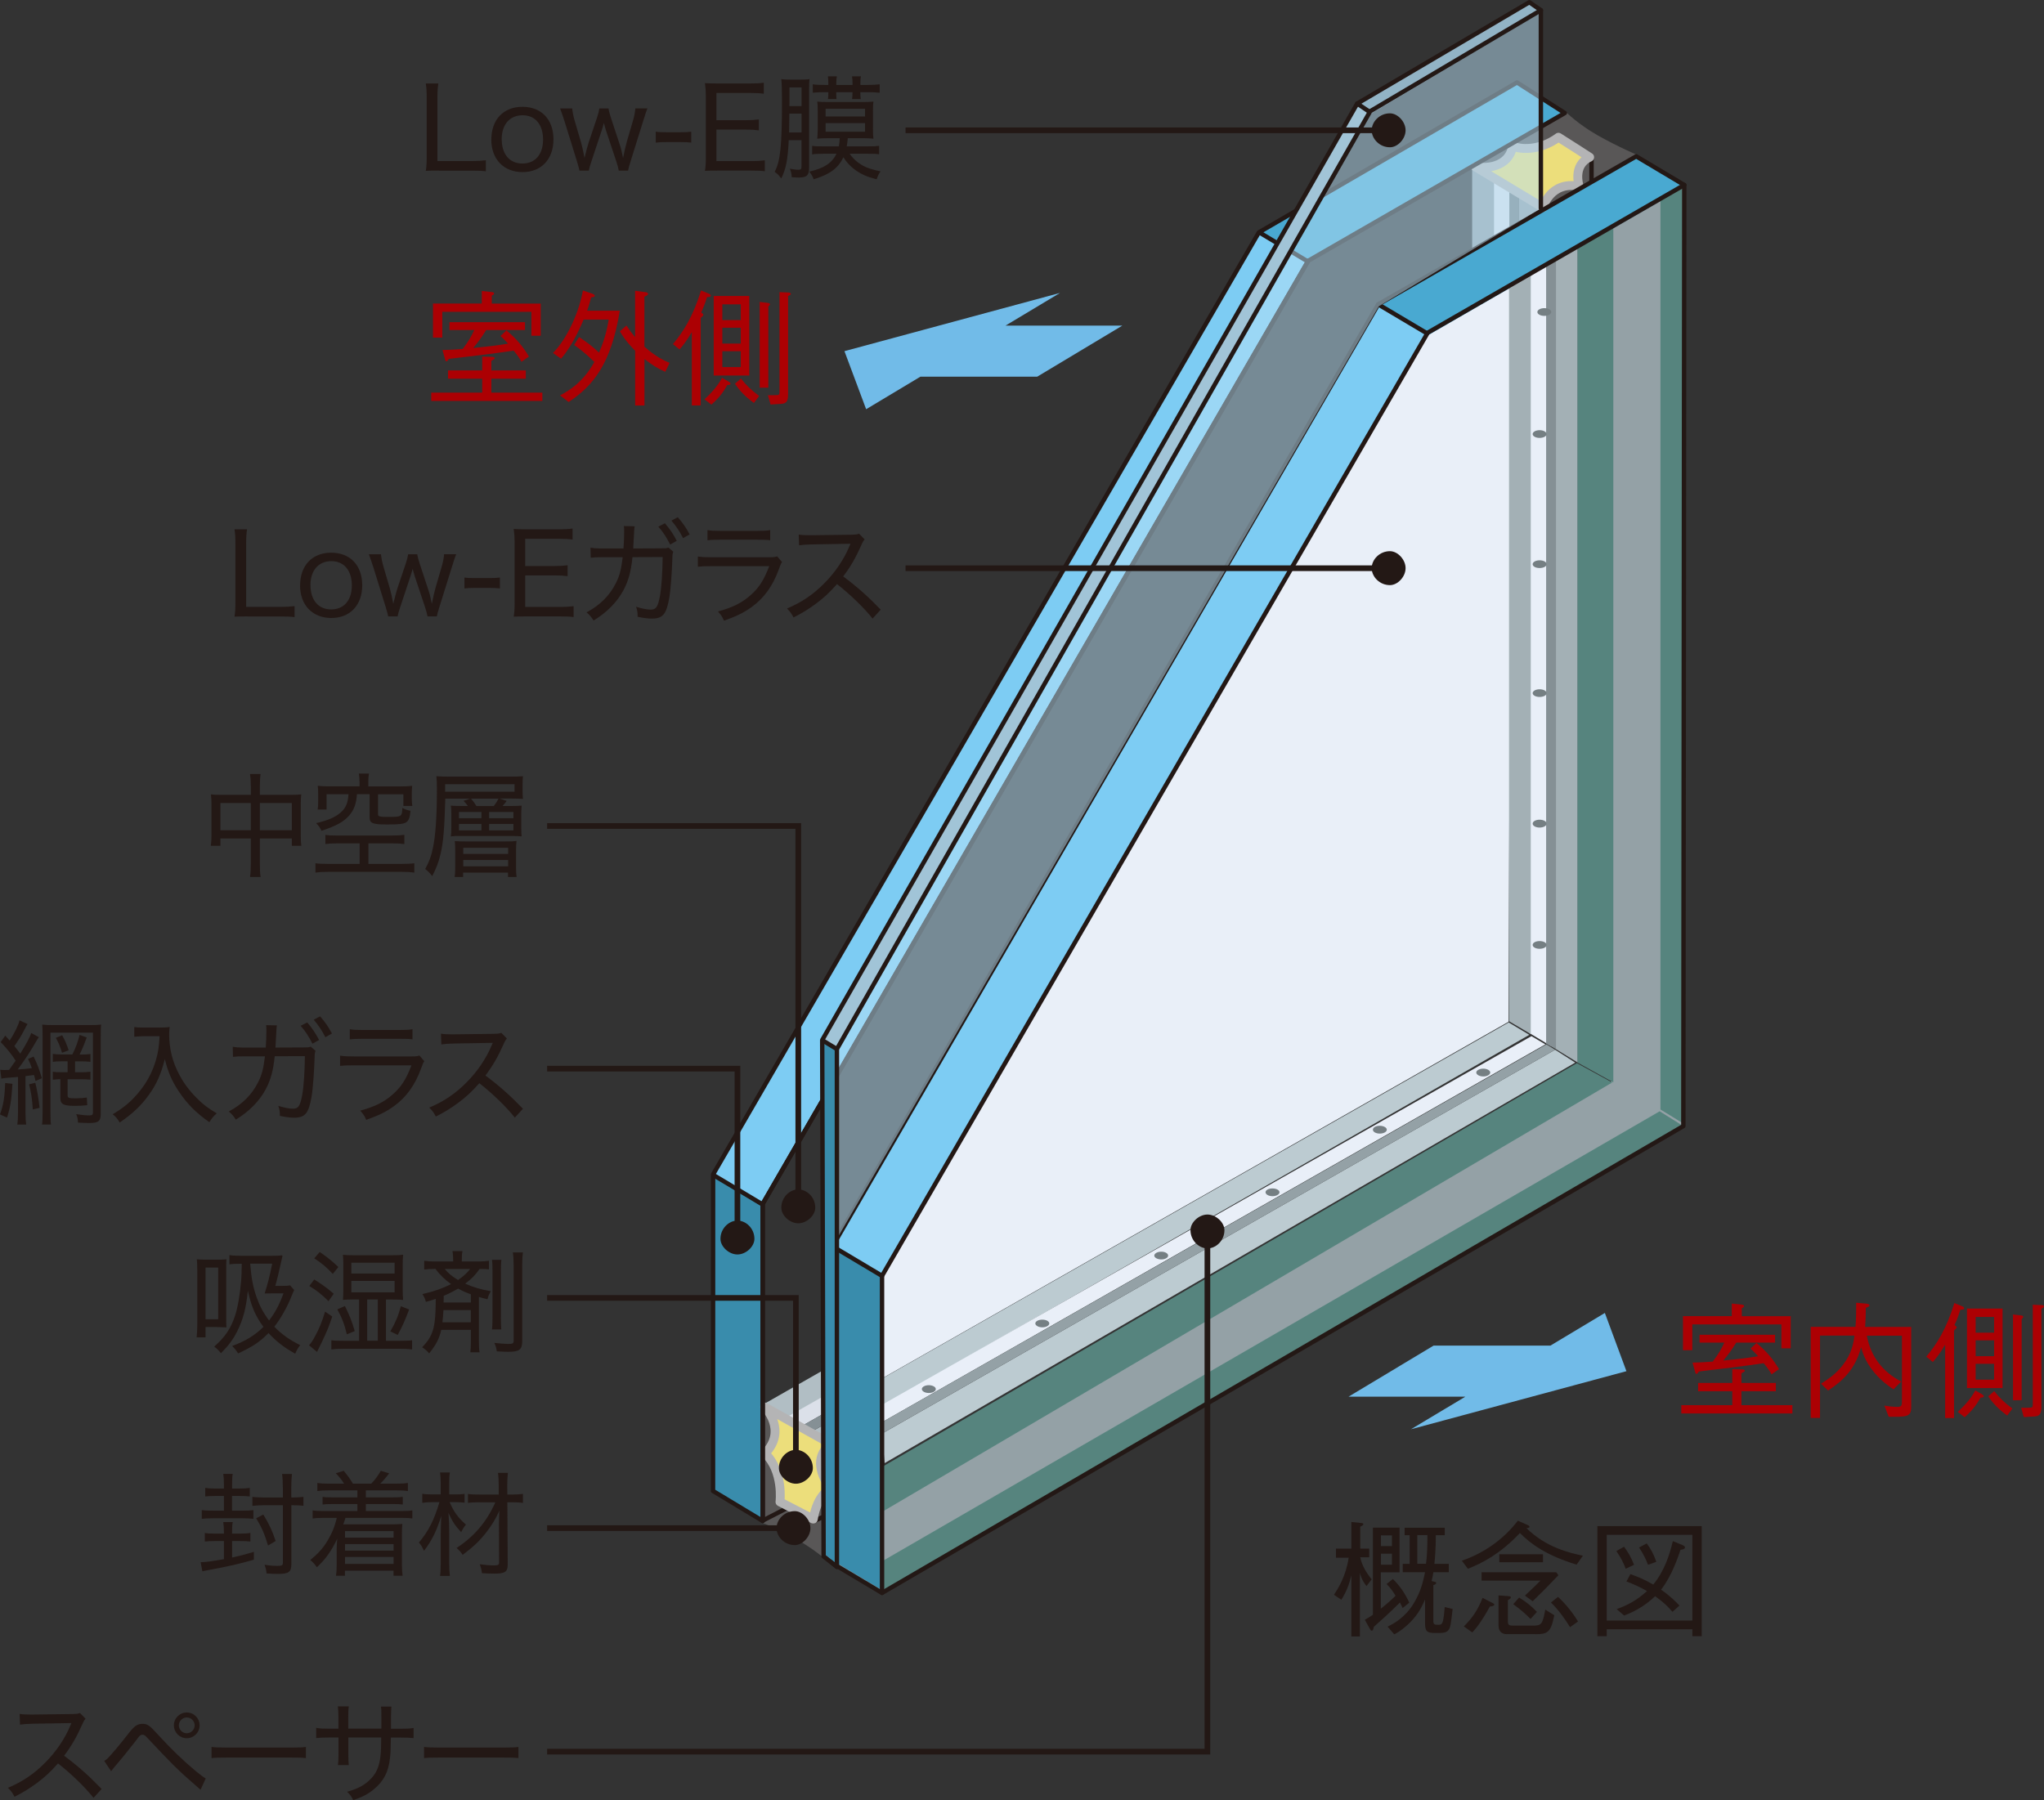 <?xml version="1.0" encoding="UTF-8"?><svg id="_レイヤー_2" xmlns="http://www.w3.org/2000/svg" viewBox="0 0 338.29 298.01"><rect x="0" y="0" width="338.29" height="298.01" fill="#333333" stroke="none"/><defs><style>.cls-1{fill:#71bbe8;}.cls-2{stroke-width:.73px;}.cls-2,.cls-3{fill:none;stroke:#231815;}.cls-2,.cls-4{stroke-linecap:round;stroke-linejoin:round;}.cls-5{fill:#231815;}.cls-6{fill:#595757;}.cls-7{fill:#bccbd1;}.cls-8{fill:#a3b0b5;}.cls-9{fill:#49a9d1;}.cls-10{fill:#7dccf3;}.cls-11{fill:#56847e;}.cls-12{fill:#ac0003;}.cls-13{fill:#859095;}.cls-14{fill:#dbe0e9;}.cls-15{fill:#e9eff8;}.cls-16{fill:#b1bec4;}.cls-17{fill:#757f83;}.cls-18{fill:#a1c4d7;}.cls-19{fill:#92b3c5;}.cls-20{fill:#bae2f8;opacity:.5;}.cls-21{fill:#398cac;}.cls-22{fill:#94a1a6;}.cls-3{stroke-width:.94px;}.cls-4{fill:#ecde7b;stroke:#b4b4b5;stroke-width:1.47px;}</style></defs><g id="CB"><path class="cls-5" d="M226.17,262.56c-.74-.91-.96-1.65-1.1-2.21v10.54h-1.42v-10.12c-.36,1.55-.8,2.67-1.65,4.05l-1.23-.83c.74-1.1,1.99-3.1,2.44-6.13h-2.1v-1.51h2.54v-4.41l1.61.17c.28.02.38.08.38.19,0,.17-.17.25-.51.42v3.63h1.48v1.44h-1.48c.25,1.34,1.06,2.65,1.89,3.65l-.85,1.1ZM232.15,266.2q-.34-.7-.45-.93c-1.8,1.8-3.31,3.12-4.33,4.03-.04.25-.11.64-.34.64-.11,0-.19-.08-.3-.28l-.85-1.53c.59-.32.89-.51,1.34-.83v-14.42h4.41v7.4h-3.1v6.02c1.14-.91,1.72-1.44,2.44-2.14-.34-.57-.72-1.17-1.48-1.95l1.04-.83c1.23,1.23,2.01,2.4,2.71,3.92l-1.1.89ZM230.37,254.16h-1.82v1.78h1.82v-1.78ZM230.37,257.19h-1.82v1.82h1.82v-1.82ZM239.79,269.75c-.34.55-1.04.57-1.72.57h-.55c-1.38,0-1.67-.28-1.67-1.67v-3.88c-.32.74-.98,2.35-2.57,3.9-.76.72-1.57,1.4-2.53,1.87l-1.1-1.27c.95-.47,2.86-1.44,4.33-3.86,1.23-2.04,1.57-3.73,1.87-5.15h-3.69v-1.38h1.14v-4.75h-.83v-1.23h6.64v1.23h-1.48c0,2.33-.13,3.73-.23,4.75h2.38v1.38h-2.55c-.08.51-.17,1-.3,1.46l.53.13c.13.02.23.06.23.19,0,.19-.21.28-.47.36v5.9c0,.62.19.66.81.66.34,0,.57,0,.74-.49.19-.57.3-1.99.34-2.44l1.31.32c-.3,2.52-.36,2.99-.64,3.42ZM234.57,254.11v4.75h1.44c.21-1.48.23-3.18.23-4.75h-1.68Z"/><path class="cls-5" d="M260.95,259.01c-5.09-1.55-7.62-3.46-9.4-5.24-3.33,3.54-6.36,5.03-8.61,5.92l-1-1.34c3.67-1.25,6.91-3.54,9.27-6.62l1.63.72c.06.02.3.13.3.28,0,.19-.3.21-.51.23,3.29,3.22,7.17,4.12,9.35,4.56l-1.04,1.48ZM246.57,265.95c-1.48,2.71-2.4,3.73-2.9,4.28l-1.4-1c1.34-1.34,2.27-2.59,3.1-4.73l1.68.87c.13.06.26.13.26.25,0,.23-.49.3-.72.32ZM253.65,265.06l-1.27-.93c1.31-1.21,2.08-1.99,2.57-2.48h-9.74v-1.38h12.37l.34.49c-1.85,1.93-2.52,2.63-4.26,4.31ZM254.06,270.51h-4.67c-.96,0-1.38-.57-1.38-1.49v-4.92l1.55.11c.28.02.49.06.49.21,0,.21-.34.38-.49.47v3.42c0,.64.11.79.89.79h3.31c1.34,0,1.55-.23,1.99-2.65l1.49.93c-.57,2.93-1.17,3.14-3.18,3.14ZM248.14,258.61v-1.32h7.23v1.32h-7.23ZM253.31,267.99c-1.02-1-1.49-1.42-2.86-2.44l.97-1.1c1.36.85,2.06,1.46,2.95,2.38l-1.06,1.17ZM259.85,269.36c-.87-1.42-1.87-2.8-3.16-4.09l1.17-.93c1.48,1.36,2.69,3.03,3.31,4.07l-1.32.95Z"/><path class="cls-5" d="M264.38,252.63h17.26v18.22h-1.55v-1.15h-14.17v1.15h-1.55v-18.22ZM265.92,254.07v14.19h14.17v-14.19h-14.17ZM268.79,256.04c.74,1.02,1.19,1.8,1.65,2.99l-1.38.66c-.36-.95-.74-1.76-1.55-2.93l1.27-.72ZM267.56,266.37c1.7-.62,3.2-1.34,5.03-2.99-1.08-.62-2.23-1.15-3.41-1.59l.66-1.21c1.08.38,2.25.83,3.78,1.72,1.87-2.25,2.76-5.11,3.24-7.19l1.61.66c.17.08.4.19.4.38,0,.32-.55.38-.74.4-.36,1.06-1.4,4.28-3.22,6.6,1.46,1,2.5,2.04,3.05,2.63l-1.17,1.04c-.72-.85-1.38-1.53-2.86-2.59-1.97,1.89-3.92,2.74-5.13,3.2l-1.23-1.06ZM272.54,255.49c.68.93,1.12,1.7,1.59,3.05l-1.38.49c-.34-.89-.72-1.72-1.48-2.86l1.27-.68Z"/><polygon class="cls-15" points="250.12 47.12 236.29 55.08 145.98 211.2 145.98 228.18 249.67 169.14 250.12 47.12"/><polygon class="cls-22" points="266.88 37.72 266.89 178.89 137.8 254.74 137.95 258.99 145.97 263.78 278.59 186.51 278.59 30.88 266.88 37.72"/><path class="cls-6" d="M244.37,27.17l12,7.06,14.82-8.48s-3.51-1.49-6.81-3.37c-3.28-1.88-5.17-3.8-5.17-3.8l-14.84,8.58Z"/><path class="cls-6" d="M137.9,259.23s-2.59-2.51-6.23-4.51c-3.62-1.99-5.37-2.58-5.37-2.58v-18.22l11.6,6.31v18.99Z"/><polygon class="cls-7" points="146.41 242.2 260.71 175.9 257.38 173.77 145.96 237.32 146.41 242.2"/><polygon class="cls-11" points="145.98 263.68 278.6 186.41 274.68 183.96 146.04 258.42 145.98 263.68"/><polygon class="cls-7" points="145.96 232.73 253.11 171.3 249.69 169.25 145.96 228.22 145.96 232.73"/><polygon class="cls-15" points="145.96 235.44 255.77 172.88 253.46 171.52 145.96 232.55 145.96 235.44"/><polygon class="cls-22" points="145.96 237.32 257.38 173.77 255.93 172.88 145.96 235.44 145.96 237.32"/><polygon class="cls-21" points="117.99 194.77 118.01 246.81 126.18 251.74 126.18 199.75 117.99 194.77"/><polygon class="cls-21" points="137.86 206.32 137.89 258.37 146.07 263.29 146.07 211.32 137.86 206.32"/><polygon class="cls-10" points="208.35 38.47 118.02 194.62 126.23 199.28 216.52 43.17 208.35 38.47"/><polygon class="cls-10" points="228.05 50.49 137.74 206.65 145.94 211.32 236.25 55.2 228.05 50.49"/><polygon class="cls-9" points="259.04 18.71 251.14 13.65 208.39 38.47 216.43 43.34 259.04 18.71"/><polygon class="cls-9" points="278.86 30.93 270.95 25.88 228.2 50.7 236.25 55.56 278.86 30.93"/><polygon class="cls-14" points="247.04 29.63 247.04 39.28 250.64 37.17 250.64 31.91 247.04 29.63"/><polygon class="cls-22" points="251.41 32.39 251.41 36.89 255.02 34.88 255.02 34.49 251.41 32.39"/><polygon class="cls-17" points="251.41 32.3 251.41 36.89 249.8 37.84 249.8 31.25 251.41 32.3"/><polygon class="cls-22" points="243.65 27.65 243.65 41.29 247.27 39.19 247.27 29.9 243.65 27.65"/><polygon class="cls-11" points="145.89 250.33 266.83 179.19 260.98 175.99 145.91 242.87 145.89 250.33"/><polygon class="cls-16" points="137.89 225.88 126.52 232.37 130.49 234.57 137.89 230.27 137.89 225.88"/><polygon class="cls-16" points="137.89 234.97 134.53 236.88 137.89 238.74 137.89 234.97"/><polygon class="cls-14" points="137.89 230.21 130.3 234.53 132.87 235.96 137.89 233.1 137.89 230.21"/><polygon class="cls-13" points="137.89 233.1 132.87 235.96 134.6 236.83 137.89 234.97 137.89 233.1"/><polygon class="cls-15" points="253.11 45.51 253.11 171 256.74 173.19 256.74 43.29 253.11 45.51"/><polygon class="cls-8" points="257.51 42.97 257.51 173.67 261.12 175.89 261.12 40.74 257.51 42.97"/><polygon class="cls-11" points="274.81 32.84 274.81 183.66 278.43 185.88 278.43 30.63 274.81 32.84"/><polygon class="cls-11" points="261.09 41.15 261.09 175.9 267.01 179.17 267.01 37.63 261.09 41.15"/><polygon class="cls-13" points="257.51 42.97 257.51 173.67 255.89 172.74 255.89 44 257.51 42.97"/><polygon class="cls-8" points="249.75 47.39 249.75 169.05 253.35 171.17 253.35 45.51 249.75 47.39"/><line class="cls-2" x1="263.4" y1="25.99" x2="263.4" y2="29.82"/><line class="cls-2" x1="126.33" y1="251.66" x2="130.2" y2="249.67"/><line class="cls-2" x1="134.61" y1="251.84" x2="137.93" y2="250.32"/><path class="cls-4" d="M126.56,232.91l10.94,6.1c-3.83,2.94,0,7.42,0,7.42,0,0-2.21.81-2.9,5.04l-5.51-2.85s.63-5.07-2.46-8.02c3.74-3.87-.07-7.69-.07-7.69Z"/><polyline class="cls-2" points="126.23 251.77 126.23 199.28 216.52 43.17"/><line class="cls-2" x1="118.08" y1="194.52" x2="126.18" y2="199.36"/><line class="cls-2" x1="216.44" y1="43.28" x2="208.42" y2="38.47"/><line class="cls-2" x1="137.88" y1="206.37" x2="145.98" y2="211.2"/><line class="cls-2" x1="228.1" y1="50.38" x2="236.18" y2="55.18"/><path class="cls-4" d="M257.93,22.72c1.34.82,5.17,3.31,5.17,3.31-2.91,1.34-1.74,4.81-1.74,4.81-4.78-.94-6.01,3.51-6.01,3.51l-11.16-6.72c5.37.63,6.19-2.89,6.1-3.51,1.03.62,4.44.97,7.64-1.4Z"/><polyline class="cls-2" points="126.23 251.77 118.01 246.81 118.02 194.41 208.35 38.47 251.07 13.65 258.98 18.71 216.52 43.17 126.23 199.28 126.23 251.77"/><polygon class="cls-2" points="270.8 25.88 228.1 50.38 137.79 206.3 137.95 258.89 145.98 263.68 278.6 186.41 278.75 30.62 270.8 25.88"/><polyline class="cls-2" points="278.75 30.62 236.29 55.08 145.98 211.2 145.98 263.68"/><path class="cls-17" d="M154.88,229.94c0,.36-.51.65-1.16.65s-1.15-.3-1.15-.65c0-.34.51-.64,1.15-.64s1.16.3,1.16.64Z"/><path class="cls-17" d="M229.52,187c0,.36-.52.65-1.16.65s-1.14-.28-1.14-.65.52-.64,1.14-.64,1.16.29,1.16.64Z"/><path class="cls-17" d="M255.97,136.34c0,.36-.51.65-1.16.65s-1.15-.29-1.15-.65.51-.65,1.15-.65,1.16.29,1.16.65Z"/><path class="cls-17" d="M255.97,93.4c0,.35-.51.63-1.16.63s-1.15-.27-1.15-.63.51-.65,1.15-.65,1.16.28,1.16.65Z"/><path class="cls-17" d="M255.97,156.42c0,.36-.51.64-1.16.64s-1.15-.28-1.15-.64.51-.64,1.15-.64,1.16.28,1.16.64Z"/><path class="cls-17" d="M255.97,114.74c0,.35-.51.63-1.16.63s-1.15-.28-1.15-.63.51-.64,1.15-.64,1.16.28,1.16.64Z"/><path class="cls-17" d="M255.97,71.86c0,.34-.51.63-1.16.63s-1.15-.29-1.15-.63c0-.36.51-.65,1.15-.65s1.16.3,1.16.65Z"/><path class="cls-17" d="M256.74,51.65c0,.36-.51.64-1.15.64s-1.15-.29-1.15-.64.51-.64,1.15-.64,1.15.29,1.15.64Z"/><path class="cls-17" d="M193.33,207.85c0,.34-.5.63-1.13.63s-1.16-.29-1.16-.63c0-.36.52-.65,1.16-.65s1.13.29,1.13.65Z"/><path class="cls-17" d="M173.66,219.08c0,.35-.52.64-1.15.64s-1.16-.29-1.16-.64.52-.63,1.16-.63,1.15.28,1.15.63Z"/><path class="cls-17" d="M211.76,197.36c0,.35-.52.65-1.16.65s-1.15-.3-1.15-.65.51-.63,1.15-.63,1.16.28,1.16.63Z"/><path class="cls-17" d="M246.64,177.54c0,.35-.51.65-1.15.65s-1.16-.3-1.16-.65.53-.64,1.16-.64,1.15.3,1.15.64Z"/><polygon class="cls-21" points="136.15 172.19 136.25 257.11 138.6 258.98 138.6 173.77 136.15 172.19"/><polygon class="cls-18" points="224.58 17.25 136.04 172.52 138.47 173.77 226.74 18.54 224.58 17.25"/><polygon class="cls-19" points="255.13 2 253.26 .37 224.73 17.46 226.74 18.9 255.13 2"/><line class="cls-2" x1="136.17" y1="172.24" x2="138.51" y2="173.66"/><line class="cls-2" x1="224.63" y1="17.14" x2="226.67" y2="18.52"/><polyline class="cls-2" points="255.02 1.69 253.11 .37 224.63 17.14 136.08 172.17 136.31 257.64 138.51 259.37"/><polygon class="cls-20" points="255.02 34.49 228.2 50.7 138.6 204.91 138.51 173.66 226.77 18.42 255.13 2 255.02 34.49"/><polyline class="cls-2" points="138.51 259.37 138.51 173.66 226.77 18.42 255.02 1.69 255.02 34.49"/><path class="cls-5" d="M72.62,28.24c-.97,0-1.46,0-2.15.04.11-.67.15-1.31.15-2.28v-9.8c0-1.08-.04-1.7-.15-2.38h2.08c-.11.73-.15,1.23-.15,2.36v10.48h5.69c1.03,0,1.57-.04,2.32-.13v1.83c-.64-.09-1.18-.11-2.32-.11h-5.46Z"/><path class="cls-5" d="M81.32,23.09c0-3.29,2-5.41,5.14-5.41s5.14,2.09,5.14,5.39-2.02,5.42-5.11,5.42-5.18-2.09-5.18-5.41ZM83.04,23.07c0,2.47,1.31,4,3.42,4s3.42-1.5,3.42-3.97-1.29-4.02-3.39-4.02-3.46,1.51-3.46,3.98Z"/><path class="cls-5" d="M100.71,17.95c.04.34.21.97.39,1.52l1.46,4.43c.19.54.34,1.16.56,2.26.26-1.27.37-1.78.63-2.73l.99-3.39c.24-.82.38-1.53.41-2.1h2c-.19.49-.34.9-.75,2.25l-2.04,6.53c-.24.8-.34,1.1-.41,1.52h-1.54c-.07-.39-.22-.94-.41-1.52l-1.72-5.16c-.04-.15-.11-.41-.34-1.2-.13.5-.3,1.07-.36,1.24l-1.7,5.12c-.19.56-.36,1.14-.43,1.52h-1.55c-.09-.45-.15-.65-.41-1.53l-2.02-6.51c-.24-.75-.54-1.63-.77-2.25h2c.06.58.19,1.29.43,2.1l1.05,3.57c.19.69.39,1.61.56,2.53.22-.95.49-1.93.65-2.45l1.42-4.23c.19-.54.34-1.16.39-1.52h1.48Z"/><path class="cls-5" d="M108.53,21.8c.52.08.94.09,1.72.09h2.41c.8,0,1.22-.02,1.74-.09v1.81c-.56-.07-.95-.09-1.74-.09h-2.41c-.75,0-1.16.02-1.72.09v-1.81Z"/><path class="cls-5" d="M126.58,28.35c-.64-.09-1.14-.11-2.17-.11h-5.61c-.99,0-1.44,0-2.13.04.11-.69.15-1.29.15-2.28v-10.01c0-.86-.04-1.37-.15-2.23.63.04,1.21.06,2.13.06h5.42c.88,0,1.57-.04,2.19-.13v1.83c-.64-.09-1.2-.13-2.19-.13h-5.65v4.51h4.81c.88,0,1.48-.04,2.21-.13v1.81c-.67-.09-1.18-.13-2.21-.13h-4.81v5.22h5.84c.94,0,1.46-.04,2.17-.13v1.81Z"/><path class="cls-5" d="M130.54,23.19c-.15,3.24-.47,4.84-1.25,6.36-.36-.52-.58-.75-1.08-1.1.95-1.8,1.21-4.27,1.21-11.86,0-1.95-.04-2.68-.11-3.5.45.08.9.09,1.63.09h1.46c.82,0,1.25-.02,1.57-.09-.04.41-.06.9-.06,1.78v12.93c0,1.22-.39,1.59-1.72,1.59-.3,0-.71-.02-1.16-.06-.02-.56-.09-.84-.3-1.4.63.11,1.03.17,1.4.17.41,0,.52-.11.52-.54v-4.36h-2.11ZM130.64,18.81c-.02,1.68-.04,2.71-.04,3.12h2.06v-3.12h-2.02ZM132.66,14.47h-2v2.73l-.02.36h2.02v-3.09ZM140.62,25.45c.54.79,1.29,1.46,2.15,1.95.69.39,1.65.69,2.97.97-.3.41-.41.62-.65,1.31-1.22-.34-1.37-.39-1.82-.58-1.55-.64-2.9-1.76-3.68-3.07-.9,1.85-2.23,2.82-4.92,3.65-.21-.52-.34-.77-.73-1.27,2.45-.56,3.74-1.4,4.51-2.96h-2.09c-1.01,0-1.55.04-1.95.11v-1.42c.62.09.77.09,1.93.09h2.49c.09-.52.11-.71.15-1.35h-2.15c-.51,0-1.05.02-1.57.08q.04-.3.08-1.59v-2.94c0-.82-.02-1.23-.08-1.61.47.06,1.07.07,1.78.07h5.78c.71,0,1.2-.02,1.74-.07-.06.32-.08.88-.08,1.59v2.92c0,.86.02,1.24.08,1.63-.51-.06-.99-.08-1.52-.08h-2.73c-.04.51-.09.88-.17,1.35h3.41c1.12,0,1.37-.02,1.95-.09v1.4c-.49-.08-.94-.09-1.96-.09h-2.9ZM143.66,14.06c.92,0,1.42-.04,1.93-.11v1.4c-.62-.07-1.12-.09-1.93-.09h-1.27v.11c0,.47.02.73.07,1.03h-1.44c.05-.37.07-.56.07-1.03v-.11h-2.69v.11c0,.49.02.69.05,1.03h-1.42c.06-.34.06-.6.06-1.03v-.11h-.64c-.84,0-1.33.02-1.93.09v-1.4c.49.09.97.11,1.93.11h.64v-.24c0-.52-.02-.84-.07-1.18h1.48c-.07.34-.09.64-.09,1.18v.24h2.69v-.24c0-.54-.04-.82-.09-1.18h1.48c-.08.34-.09.64-.09,1.18v.24h1.27ZM136.64,19.28h6.53v-1.27h-6.53v1.27ZM136.64,21.8h6.53v-1.42h-6.53v1.42Z"/><path class="cls-5" d="M40.96,102.04c-.97,0-1.46,0-2.15.04.11-.67.15-1.31.15-2.28v-9.8c0-1.08-.04-1.7-.15-2.38h2.08c-.11.73-.15,1.23-.15,2.36v10.48h5.69c1.03,0,1.57-.04,2.32-.13v1.83c-.64-.09-1.18-.11-2.32-.11h-5.46Z"/><path class="cls-5" d="M49.67,96.9c0-3.29,2-5.41,5.14-5.41s5.14,2.09,5.14,5.39-2.02,5.42-5.11,5.42-5.18-2.09-5.18-5.41ZM51.39,96.88c0,2.47,1.31,4,3.42,4s3.42-1.5,3.42-3.97-1.29-4.02-3.39-4.02-3.46,1.51-3.46,3.98Z"/><path class="cls-5" d="M69.06,91.75c.04.34.21.97.39,1.52l1.46,4.43c.19.54.34,1.16.56,2.26.26-1.27.37-1.78.63-2.73l.99-3.39c.24-.82.38-1.53.41-2.1h2c-.19.49-.34.9-.75,2.25l-2.04,6.53c-.24.8-.34,1.1-.41,1.52h-1.54c-.07-.39-.22-.94-.41-1.52l-1.72-5.16c-.04-.15-.11-.41-.34-1.2-.13.5-.3,1.07-.36,1.24l-1.7,5.12c-.19.56-.36,1.14-.43,1.52h-1.55c-.09-.45-.15-.65-.41-1.53l-2.02-6.51c-.24-.75-.54-1.63-.77-2.25h2c.06.58.19,1.29.43,2.1l1.05,3.57c.19.69.39,1.61.56,2.53.22-.95.49-1.93.65-2.45l1.42-4.23c.19-.54.34-1.16.39-1.52h1.48Z"/><path class="cls-5" d="M76.87,95.6c.52.08.94.09,1.72.09h2.41c.8,0,1.22-.02,1.74-.09v1.81c-.56-.07-.95-.09-1.74-.09h-2.41c-.75,0-1.16.02-1.72.09v-1.81Z"/><path class="cls-5" d="M94.93,102.15c-.64-.09-1.14-.11-2.17-.11h-5.61c-.99,0-1.44,0-2.13.04.11-.69.15-1.29.15-2.28v-10.01c0-.86-.04-1.37-.15-2.23.63.04,1.21.06,2.13.06h5.42c.88,0,1.57-.04,2.19-.13v1.83c-.64-.09-1.2-.13-2.19-.13h-5.65v4.51h4.81c.88,0,1.48-.04,2.21-.13v1.81c-.67-.09-1.18-.13-2.21-.13h-4.81v5.22h5.84c.94,0,1.46-.04,2.17-.13v1.81Z"/><path class="cls-5" d="M103.19,90.8c.07-.92.11-1.96.11-2.73,0-.43,0-.65-.05-.99l1.79.04c-.07.41-.07.49-.17,2.38-.02.47-.04.69-.07,1.29l4.53-.02c.82,0,.92,0,1.31-.13l.79.69c-.11.3-.15.51-.15,1.16-.08,2.34-.28,5.18-.51,6.45-.47,2.75-1.07,3.46-2.9,3.46-.63,0-1.31-.09-2.34-.3,0-.8-.04-1.01-.26-1.66,1.05.32,1.81.47,2.43.47.88,0,1.18-.43,1.52-2.23.26-1.42.43-3.91.45-6.47l-4.99.02c-.26,2.43-.66,3.89-1.5,5.48-1.03,1.93-2.75,3.69-4.94,5.01-.43-.66-.6-.86-1.16-1.35,2.24-1.2,3.83-2.79,4.86-4.86.64-1.27.86-2.21,1.12-4.27h-3.31c-1.14,0-1.35.02-1.98.09l-.04-1.67c.56.09.94.13,1.61.13h3.85ZM110.05,86.62c.88,1.05,1.31,1.68,1.96,2.9l-1.1.62c-.58-1.16-1.18-2.1-1.95-2.96l1.08-.56ZM112.18,85.62c.88,1.03,1.29,1.61,1.96,2.84l-1.09.62c-.54-1.08-1.1-1.93-1.93-2.9l1.05-.56Z"/><path class="cls-5" d="M115.49,92.12c.73.11,1.21.13,2.38.13h9.28c.82,0,1.08-.02,1.48-.15l.8.94c-.19.28-.26.45-.52,1.18-1.01,2.79-2.45,4.77-4.51,6.27-1.31.94-2.53,1.53-4.58,2.26-.28-.66-.43-.88-.99-1.53,2.39-.64,4-1.44,5.43-2.73,1.38-1.22,2.19-2.51,3.05-4.77h-9.45c-1.23,0-1.72.02-2.36.09v-1.68ZM117.09,87.75c.66.11.97.13,2.15.13h6.08c1.08,0,1.48-.02,2.15-.13v1.68c-.62-.08-1.1-.09-2.13-.09h-6.12c-.99,0-1.48.02-2.13.09v-1.68Z"/><path class="cls-5" d="M144.42,102.4c-1.44-1.81-3.71-4-5.89-5.71-1.23,1.4-2.21,2.3-3.55,3.29-1.29.94-2.26,1.53-3.65,2.23-.36-.67-.52-.92-1.08-1.48,2.41-1.01,4.3-2.28,6.19-4.19,1.76-1.76,3.27-3.98,4.15-6.14.06-.13.06-.15.11-.24.02-.06.04-.08.06-.15q-.22.02-6.36.11c-1.01.02-1.48.06-2.15.15l-.06-1.78c.58.09.95.11,1.78.11h.41l6.47-.08c.77-.02.97-.04,1.33-.17l.92.94c-.21.24-.36.49-.54.93-.95,2.15-1.79,3.59-3.01,5.2,2.36,1.76,4.06,3.27,6.21,5.5l-1.33,1.46Z"/><path class="cls-5" d="M2.06,179.41c-.17,2.77-.36,3.91-.9,5.59l-1.16-.52c.56-1.55.77-2.86.86-5.2l1.2.13ZM.02,177.09c.26.02.43.04.73.04.19,0,.3,0,.75-.02.47-.66.84-1.18,1.09-1.53-.67-1.05-1.4-1.95-2.47-3.07l.75-1.08c.38.43.43.49.73.82.77-1.16,1.5-2.64,1.63-3.35l1.33.62c-.15.21-.26.43-.67,1.22-.37.73-.84,1.46-1.51,2.43.5.6.73.9.97,1.25.97-1.55,1.65-2.81,1.81-3.42l1.27.69c-.13.17-.22.34-.43.67-.84,1.5-2,3.27-3.07,4.68,1.1-.07,1.35-.11,2.34-.22-.24-.71-.34-.93-.63-1.53l.92-.39c.54,1.05.97,2.19,1.37,3.59l-1.05.45c-.11-.49-.15-.64-.26-.99-.51.07-.67.09-1.4.19v6.06c0,.84.04,1.44.11,1.96h-1.46c.07-.56.11-1.14.11-1.96v-5.93c-.94.09-1.27.11-2.02.17-.34.04-.52.06-.73.11l-.19-1.44ZM5.84,179.24c.32,1.27.54,2.56.71,4.15l-1.12.26c-.11-1.76-.28-2.84-.62-4.15l1.03-.26ZM7.05,171.61c0-1.08-.02-1.48-.06-2,.43.06.96.08,1.85.08h5.88c1.05,0,1.59-.02,2.02-.08-.06.5-.07,1.2-.07,2.21v12.55c0,1.23-.38,1.53-1.93,1.53-.49,0-1.29-.04-1.83-.07-.02-.54-.09-.9-.3-1.4.94.15,1.5.21,2.17.21.47,0,.6-.09.6-.45v-13.25h-7.03v13.02c0,1.16.02,1.7.09,2.19h-1.48c.07-.52.09-1.12.09-2.19v-12.35ZM11.97,174.57c.58-1.18.92-2.08,1.2-3.26l1.18.43c-.45,1.25-.75,1.96-1.18,2.83h.28c.56,0,.97-.02,1.52-.09v1.29c-.5-.06-1.01-.08-1.52-.08h-1.03v1.81h1.05c.54,0,1.09-.04,1.5-.09v1.31c-.43-.04-1.05-.07-1.52-.07h-2.26v2.64c0,.47.17.52,1.42.52.66,0,1.37-.06,1.76-.13l.07,1.27c-.73.07-1.27.11-1.98.11-1.98,0-2.47-.26-2.47-1.31v-3.11q-.26.02-.43.02c-.39.02-.5.04-.82.07v-1.33c.34.08.77.09,1.44.09h1.01v-1.81h-1.01c-.6,0-1.07.04-1.44.09v-1.31c.5.07.86.09,1.46.09h1.78ZM10.29,171.37c.5.92.73,1.44,1.07,2.49l-1.09.41c-.34-1.07-.54-1.59-1.03-2.47l1.05-.43Z"/><path class="cls-5" d="M23.75,171.53c-.39,0-.9.04-1.53.09v-1.61c.43.07.79.09,1.52.09h2.62c.88,0,1.35-.02,1.72-.11-.06.45-.08.82-.08,1.23,0,2.41.56,4.64,1.72,6.77.73,1.37,1.66,2.6,2.86,3.8,1.05,1.05,1.72,1.57,3.29,2.51-.58.52-.75.73-1.22,1.46-2.21-1.53-3.72-3.07-5.11-5.16-1.1-1.67-1.76-3.2-2.26-5.29-.62,2.47-1.38,4.21-2.66,5.95-1.25,1.76-2.67,3.09-4.81,4.56-.34-.6-.62-.94-1.16-1.37,1.89-1.14,2.92-2,4.17-3.46,1.4-1.63,2.39-3.46,2.97-5.46.39-1.31.52-2.26.62-4h-2.68Z"/><path class="cls-5" d="M43.98,173.42c.07-.92.11-1.96.11-2.73,0-.43,0-.65-.05-.99l1.79.04c-.07.41-.07.49-.17,2.38-.02.47-.04.69-.07,1.29l4.53-.02c.82,0,.92,0,1.31-.13l.79.69c-.11.3-.15.51-.15,1.16-.08,2.34-.28,5.18-.51,6.45-.47,2.75-1.07,3.46-2.9,3.46-.63,0-1.31-.09-2.34-.3,0-.8-.04-1.01-.26-1.66,1.05.32,1.81.47,2.43.47.88,0,1.18-.43,1.52-2.23.26-1.42.43-3.91.45-6.47l-4.99.02c-.26,2.43-.66,3.89-1.5,5.48-1.03,1.93-2.75,3.69-4.94,5.01-.43-.66-.6-.86-1.16-1.35,2.24-1.2,3.83-2.79,4.86-4.86.64-1.27.86-2.21,1.12-4.27h-3.31c-1.14,0-1.35.02-1.98.09l-.04-1.67c.56.09.94.13,1.61.13h3.85ZM50.85,169.25c.88,1.05,1.31,1.68,1.96,2.9l-1.1.62c-.58-1.16-1.18-2.1-1.95-2.96l1.08-.56ZM52.98,168.24c.88,1.03,1.29,1.61,1.96,2.84l-1.09.62c-.54-1.08-1.1-1.93-1.93-2.9l1.05-.56Z"/><path class="cls-5" d="M56.28,174.75c.73.11,1.22.13,2.38.13h9.28c.82,0,1.09-.02,1.48-.15l.8.94c-.19.28-.26.45-.52,1.18-1.01,2.79-2.45,4.77-4.51,6.27-1.31.94-2.53,1.53-4.58,2.26-.28-.66-.43-.88-.99-1.53,2.39-.64,4-1.44,5.43-2.73,1.38-1.22,2.19-2.51,3.05-4.77h-9.45c-1.23,0-1.72.02-2.36.09v-1.68ZM57.89,170.37c.65.11.97.13,2.15.13h6.08c1.09,0,1.48-.02,2.15-.13v1.68c-.62-.08-1.1-.09-2.13-.09h-6.12c-.99,0-1.48.02-2.13.09v-1.68Z"/><path class="cls-5" d="M85.22,185.02c-1.44-1.81-3.7-4-5.89-5.71-1.23,1.4-2.21,2.3-3.55,3.29-1.29.94-2.26,1.53-3.65,2.23-.36-.67-.52-.92-1.09-1.48,2.41-1.01,4.3-2.28,6.19-4.19,1.76-1.76,3.27-3.98,4.15-6.14.06-.13.06-.15.11-.24.02-.06.04-.08.06-.15q-.22.02-6.36.11c-1.01.02-1.48.06-2.15.15l-.06-1.78c.58.09.96.11,1.78.11h.41l6.47-.08c.77-.02.97-.04,1.33-.17l.92.94c-.21.24-.36.49-.54.93-.96,2.15-1.8,3.59-3.01,5.2,2.36,1.76,4.06,3.27,6.21,5.5l-1.33,1.46Z"/><path class="cls-5" d="M37.06,253.74c0-.82-.04-1.29-.11-1.78h1.57c-.09.45-.11.9-.11,1.78v.13h1.4c.77,0,1.24-.04,1.63-.11v1.42c-.49-.06-.99-.08-1.65-.08h-1.38v2.73c1.25-.28,1.96-.45,3.61-.94v1.29c-2.28.67-4.17,1.1-7.13,1.65-1.05.19-1.1.21-1.4.28l-.28-1.51c.84-.02,1.81-.13,3.85-.51v-2.99h-1.5c-.65,0-1.21.02-1.66.08v-1.42c.41.08.86.11,1.66.11h1.5v-.13ZM37.06,245.81c0-.88-.04-1.37-.11-1.83h1.57c-.09.43-.11.92-.11,1.83v.6h1.25c.8,0,1.27-.04,1.68-.11v1.42c-.49-.06-.94-.08-1.67-.08h-1.27v2.43h1.76c.79,0,1.27-.02,1.78-.09v1.44c-.49-.06-1.2-.09-1.79-.09h-4.98c-.67,0-1.27.04-1.78.09v-1.44c.38.06.99.09,1.8.09h1.87v-2.43h-1.46c-.67,0-1.14.02-1.63.08v-1.42c.41.07.9.11,1.63.11h1.46v-.6ZM46.81,246.22c0-.9-.04-1.63-.13-2.23h1.64c-.07.65-.11,1.31-.11,2.23v1.67h.21c.77,0,1.31-.04,1.8-.11v1.48c-.52-.06-1.09-.09-1.78-.09h-.22v9.76c0,1.31-.43,1.61-2.3,1.61-.52,0-.92-.02-1.8-.08-.05-.56-.15-.94-.34-1.44.75.13,1.42.19,2.1.19.8,0,.94-.08.94-.54v-9.5h-3.07c-.77,0-1.46.04-1.98.11v-1.5c.5.08,1.21.11,1.96.11h3.09v-1.67ZM44.36,255.84c-.56-1.89-1.01-2.92-1.96-4.51l1.18-.62c1.05,1.76,1.44,2.6,2.04,4.38l-1.25.75Z"/><path class="cls-5" d="M54.37,246.71c-.77,0-1.29.04-1.85.11v-1.33c.51.08,1.03.11,1.85.11h2.58c-.39-.62-.75-1.08-1.37-1.72l1.31-.41c.63.77,1.07,1.37,1.52,2.13h3.03c.62-.64,1.12-1.31,1.59-2.13l1.38.43c-.63.82-1.03,1.27-1.48,1.7h2.73c.82,0,1.35-.04,1.85-.11v1.33c-.52-.07-1.07-.11-1.85-.11h-5.11v1.16h4.45c.86,0,1.2-.02,1.66-.09v1.27c-.45-.06-.84-.08-1.66-.08h-4.45v1.16h5.84c.88,0,1.35-.02,1.85-.11v1.35c-.56-.09-1.03-.11-1.85-.11h-9.22c-.11.37-.19.64-.36,1.08h8.06c.56,0,1.1-.02,1.72-.07-.06.6-.07.93-.07,1.57v5.26c0,.69.04,1.18.11,1.74h-1.5v-.84h-8.04v.84h-1.48c.08-.54.11-1.03.11-1.7v-2.56c0-.56.04-1.4.09-1.85-.99,2.06-1.95,3.41-3.37,4.71-.34-.5-.65-.86-1.09-1.2,1.29-1.05,2.12-1.96,2.86-3.2.71-1.18,1.2-2.36,1.53-3.78h-2.13c-.86,0-1.27.02-1.87.11v-1.35c.51.09.99.11,1.87.11h5.54v-1.16h-4.08c-.82,0-1.23.02-1.68.08v-1.27c.45.08.8.09,1.68.09h4.08v-1.16h-4.81ZM57.1,253.46v1.08h8.04v-1.08h-8.04ZM57.1,255.6v1.09h8.04v-1.09h-8.04ZM57.1,257.73v1.16h8.04v-1.16h-8.04Z"/><path class="cls-5" d="M74.42,248.66c.64,1.53,1.4,2.6,2.7,3.72-.34.39-.54.73-.79,1.25-.99-1.05-1.44-1.72-2.11-3.2.09,1.2.13,2.06.13,3.5v4.9c0,.88.04,1.48.11,2.04h-1.63c.08-.52.11-1.16.11-2.04v-4.56c0-1.07.04-2.28.09-3.35-.71,2.39-1.59,4.17-2.86,5.8-.3-.67-.47-.94-.84-1.38,1.57-1.83,2.53-3.74,3.4-6.68h-1.21c-.64,0-1.14.04-1.63.11v-1.5c.47.09.88.11,1.68.11h1.37v-1.85c0-.73-.04-1.25-.11-1.78h1.63c-.09.54-.11.92-.11,1.76v1.87h1.12c.54,0,.94-.02,1.42-.09v1.46c-.45-.06-.92-.09-1.42-.09h-1.05ZM79.4,248.68c-.86,0-1.46.04-1.95.09v-1.46c.56.08,1.07.09,1.95.09h3.14v-1.48c0-.86-.04-1.52-.11-2.11h1.63c-.07.64-.11,1.31-.11,2.11l.02,1.48h.82c.77,0,1.25-.04,1.76-.11v1.5c-.49-.08-1.03-.11-1.76-.11h-.82l.06,10.18c.02,1.33-.39,1.63-2.21,1.63-.62,0-1.18-.02-2.06-.07-.05-.54-.17-.97-.36-1.48.97.13,1.57.19,2.34.19.69,0,.86-.09.86-.47l-.02-6.3q0-.9.07-2.28c-.64,1.4-1.25,2.39-2.19,3.61-1.05,1.35-2.13,2.38-3.89,3.7-.3-.47-.58-.79-1.01-1.14,2.92-1.91,4.98-4.32,6.42-7.56h-2.58Z"/><path class="cls-5" d="M15.49,297.62c-1.44-1.81-3.7-4-5.89-5.71-1.23,1.4-2.21,2.3-3.55,3.29-1.29.94-2.26,1.53-3.65,2.23-.36-.67-.52-.92-1.09-1.48,2.41-1.01,4.3-2.28,6.19-4.19,1.76-1.76,3.27-3.98,4.15-6.14.06-.13.06-.15.11-.24.02-.06.04-.08.06-.15q-.22.02-6.36.11c-1.01.02-1.48.06-2.15.15l-.06-1.78c.58.09.96.11,1.78.11h.41l6.47-.08c.77-.02.97-.04,1.33-.17l.92.94c-.21.24-.36.49-.54.93-.96,2.15-1.8,3.59-3.01,5.2,2.36,1.76,4.06,3.27,6.21,5.5l-1.33,1.46Z"/><path class="cls-5" d="M17.25,291.5c.26-.15.41-.26.63-.49.54-.54,2.21-2.53,3.24-3.87,1.09-1.42,1.59-1.78,2.47-1.78.8,0,1.16.24,2.53,1.76,2.22,2.43,4.19,4.32,6.3,6.08.92.75,1.23.97,1.63,1.2l-.86,1.87-1.74-1.53c-2.02-1.76-2.99-2.73-7.13-7.13-.3-.34-.5-.45-.75-.45-.21,0-.37.09-.56.3l-.69.9c-.9,1.16-2.22,2.81-3.37,4.13l-.56.71-1.14-1.7ZM33.04,285.61c0,1.18-.96,2.13-2.13,2.13s-2.13-.95-2.13-2.13.95-2.13,2.13-2.13,2.13.95,2.13,2.13ZM29.6,285.61c0,.71.6,1.31,1.31,1.31s1.31-.6,1.31-1.31-.6-1.31-1.31-1.31-1.31.6-1.31,1.31Z"/><path class="cls-5" d="M35.01,289.18c.6.08,1.29.11,2.58.11h10.51c1.5,0,1.87-.02,2.53-.11v1.85c-.71-.08-1.25-.09-2.54-.09h-10.48c-1.48,0-1.95.02-2.6.09v-1.85Z"/><path class="cls-5" d="M63.12,286.17v-1.76c0-1.31,0-1.46-.08-1.91h1.74q-.06.49-.07,1.78v1.89h1.48c1.18,0,1.57-.02,2.26-.13v1.68c-.65-.07-1.16-.09-2.22-.09h-1.54c-.04,2.23-.05,2.64-.15,3.4-.24,2.28-1.03,3.8-2.64,5.14-.94.79-1.81,1.25-3.44,1.83-.28-.6-.45-.84-1.01-1.4,1.66-.47,2.62-.95,3.59-1.82,1.27-1.14,1.81-2.39,1.98-4.62.04-.52.06-1.12.07-2.54h-5.44v2.69c0,.88.02,1.42.07,1.87h-1.78c.06-.47.08-1.05.08-1.87v-2.69h-1.46c-1.05,0-1.54.02-2.23.09v-1.68c.73.11,1.08.13,2.26.13h1.42v-1.95c0-.73-.04-1.35-.09-1.74h1.81c-.08.49-.09.99-.09,1.7v1.98h5.46Z"/><path class="cls-5" d="M70.18,289.18c.6.08,1.29.11,2.58.11h10.51c1.5,0,1.87-.02,2.53-.11v1.85c-.71-.08-1.25-.09-2.54-.09h-10.48c-1.48,0-1.95.02-2.6.09v-1.85Z"/><path class="cls-5" d="M36.06,208.52c.62,0,.97-.02,1.42-.06-.04.45-.04.69-.04,1.8v7.69c0,1.08,0,1.35.04,1.78-1.42-.06-1.46-.06-1.78-.06h-1.68v1.72h-1.48c.07-.64.11-1.23.11-2.13v-8.98c0-.75-.02-1.14-.07-1.82.51.04.88.06,1.52.06h1.96ZM34.02,218.38h2.09v-8.55h-2.09v8.55ZM48.7,213.52c-.13.26-.15.32-.36.82-.73,1.91-1.89,3.97-2.94,5.28,1.2,1.23,2.53,2.19,4.28,3.05-.39.5-.6.88-.82,1.42-1.95-1.1-3.11-2.02-4.42-3.42-1.46,1.48-2.58,2.23-5.03,3.37-.34-.54-.56-.8-.99-1.23,2.23-.82,3.72-1.74,5.18-3.16-1.35-1.83-2-3.39-2.58-5.99-.3,2.96-.77,4.71-1.76,6.72-.65,1.29-1.38,2.3-2.69,3.63-.38-.47-.64-.75-1.12-1.1,1.78-1.55,2.77-3.01,3.46-5.14.45-1.4.8-3.42,1.01-5.84q.06-.65.09-2.73h-.26c-.88,0-1.22.02-1.78.09v-1.52c.52.08,1.12.11,1.98.11h5.03c.8,0,1.21-.02,1.74-.07,0,.07.02.13.02.19,0,.02-.02.06-.05.17-.02.06-.04.19-.19.86-.3,1.38-.64,2.81-.94,3.83h1.08c.75,0,1.07-.02,1.38-.08l.65.75ZM41.41,209.18c.19,2.41.45,3.78,1.03,5.48.52,1.5,1.1,2.6,2.09,3.93.99-1.29,1.67-2.53,2.39-4.49h-1.96c-.56,0-.73,0-1.16.02.52-1.65.82-2.77,1.25-4.94h-3.65Z"/><path class="cls-5" d="M54.99,217.93c-.56,1.68-.79,2.26-1.72,4.23l-.8,1.63-1.33-1.1c.32-.32.64-.79,1.03-1.55.69-1.25,1.09-2.25,1.63-4.02l1.2.82ZM52.01,211.8c1.22.77,2.12,1.4,3.22,2.36l-.86,1.23c-1.2-1.18-1.89-1.72-3.18-2.51l.82-1.08ZM52.91,207.25c1.14.77,2.04,1.48,3.09,2.49l-.92,1.14c-1.05-1.12-1.81-1.76-3.07-2.58l.9-1.05ZM59.42,215.11h-.94c-.63,0-1.2.02-1.72.06.04-.58.06-.9.06-1.51v-4.43c0-.6-.02-.94-.06-1.52.41.06.96.08,1.76.08h6.44c.8,0,1.29-.02,1.76-.08-.06.69-.07.92-.07,1.5v4.47c0,.58.02.97.07,1.5-.51-.04-1.07-.06-1.7-.06h-1.14v6.83h2.32c1.03,0,1.57-.02,2-.09v1.52c-.58-.08-1.16-.11-2-.11h-9.28c-.92,0-1.5.04-2.08.11v-1.52c.5.08,1.07.09,2.08.09h2.51v-6.83ZM57.08,216.19c.75,1.5,1.16,2.53,1.63,4.15l-1.31.54c-.36-1.57-.82-2.77-1.57-4.13l1.25-.56ZM58.15,210.81h7.16v-1.78h-7.16v1.78ZM58.15,213.93h7.16v-1.89h-7.16v1.89ZM62.53,221.94v-6.83h-1.76v6.83h1.76ZM64.6,220.4c.86-1.5,1.31-2.54,1.74-4.17l1.37.54c-.67,1.8-1.14,2.84-1.89,4.21l-1.21-.58Z"/><path class="cls-5" d="M71.91,210.06c-.67,0-1.1.02-1.7.09v-1.44c.51.08,1.03.11,1.74.11h3.05v-.21c0-.73-.04-1.08-.11-1.5h1.65c-.09.45-.11.75-.11,1.5v.21h2.73c.73,0,1.25-.04,1.76-.11v1.42c-.45-.06-.73-.07-1.55-.07-.77,1.08-1.2,1.53-2.38,2.43,1.33.6,2.6.97,4.25,1.25-.34.58-.39.71-.56,1.33-.71-.17-.86-.21-1.42-.38v7.3c0,.84.02,1.31.11,1.87h-1.53c.07-.54.09-.94.09-1.85v-1.87h-4.9c-.34,1.48-.86,2.47-2,3.89-.36-.41-.47-.52-1.16-1.01.86-.92,1.16-1.35,1.54-2.17.52-1.23.69-2.6.71-5.84-.49.17-.79.26-1.63.5-.17-.56-.22-.71-.58-1.29,1.95-.45,3.29-.92,4.75-1.65-1.05-.75-1.78-1.46-2.6-2.53h-.13ZM73.39,216.87c-.04.73-.07,1.29-.17,2.02h4.7v-2.02h-4.53ZM77.92,214.25c-.88-.32-1.37-.54-2.09-.94-.71.41-1.35.75-2.39,1.2l-.02,1.1h4.51v-1.37ZM73.6,210.06c.6.73,1.27,1.27,2.21,1.83.96-.67,1.55-1.22,2-1.83h-4.21ZM82.99,208.54c-.07.47-.09.95-.09,1.95v7.52c0,1.18.02,1.55.07,2.06h-1.55c.07-.5.09-.94.09-2.08v-7.48c0-1.08-.02-1.5-.09-1.96h1.57ZM86.54,207.31c-.07.52-.11,1.16-.11,2.26v12.4c0,1.44-.47,1.8-2.28,1.8-.38,0-.84-.02-1.93-.07-.07-.56-.15-.84-.41-1.4.86.09,1.78.17,2.32.17.75,0,.88-.09.88-.56v-12.35c0-1.01-.04-1.66-.13-2.24h1.67Z"/><path class="cls-5" d="M41.51,130.09c0-.92-.04-1.37-.13-1.96h1.74c-.07.56-.11,1.08-.11,1.93v1.51h5.37c.67,0,1.03-.02,1.48-.07-.06.49-.08.88-.08,1.53v5.29c0,.67.02,1.16.09,1.7h-1.57v-1.22h-5.29v4.19c0,1.08.02,1.59.13,2.19h-1.76c.09-.65.13-1.18.13-2.19v-4.19h-5.03v1.22h-1.59c.07-.56.11-1.05.11-1.7v-5.31c0-.62-.04-1.03-.09-1.51.47.06.82.07,1.48.07h5.13v-1.48ZM36.48,132.93v4.51h5.03v-4.51h-5.03ZM48.3,137.44v-4.51h-5.29v4.51h5.29Z"/><path class="cls-5" d="M55.78,139.61c-.9,0-1.4.04-1.93.11v-1.52c.54.09.96.11,1.85.11h9.2c.82,0,1.48-.04,2.02-.11v1.52c-.56-.08-1.16-.11-1.98-.11h-3.96v3.4h5.48c.88,0,1.65-.04,2.11-.11v1.55c-.63-.09-1.27-.13-2.11-.13h-12.1c-.88,0-1.52.04-2.15.13v-1.55c.45.08,1.31.11,2.15.11h5.16v-3.4h-3.74ZM59.5,129.36c0-.54-.04-.88-.11-1.31h1.68c-.07.37-.11.77-.11,1.31v.82h5.33c.77,0,1.21-.02,1.93-.09-.05.41-.07.77-.07,1.33v.66c0,.5.02.9.09,1.33h-1.48v-1.93h-4.19v3.27c0,.26.05.34.28.39.22.08.66.09,1.38.09,2.26,0,2.3-.04,2.36-1.48.52.26.77.34,1.35.47-.09,1.03-.26,1.55-.64,1.85-.43.32-1.14.41-3.16.41-2.53,0-2.97-.19-2.97-1.22v-3.8h-2.09c-.11,1.61-.51,2.64-1.29,3.54-.92,1.05-2.08,1.68-4.58,2.53-.21-.47-.45-.82-.88-1.27,2.21-.52,3.52-1.14,4.38-2.08.6-.65.88-1.4.97-2.71h-3.63v2.54h-1.48c.08-.49.09-.94.09-1.48v-1.12c0-.54-.02-.92-.07-1.33.71.08,1.16.09,1.93.09h4.99v-.82Z"/><path class="cls-5" d="M77.44,133.43c-.21-.3-.36-.49-.73-.86l1.12-.37h-4.13c-.15,5.11-.32,7.2-.8,9.22-.32,1.33-.67,2.26-1.37,3.61-.43-.56-.62-.75-1.16-1.18.67-1.23.97-2.02,1.25-3.35.47-2.08.69-5.39.69-9.86,0-1.03-.02-1.53-.09-2.15.67.06,1.33.07,2.32.07h10.01c.94,0,1.4-.02,2-.07-.04.5-.06.77-.06,1.31v1.2c0,.54.02.86.06,1.25-.52-.04-1.1-.06-1.89-.06h-1.98l1.18.39c-.21.3-.38.49-.69.84h1.5c.82,0,1.29-.02,1.66-.06-.04.45-.06.9-.06,1.42v2.23c0,.66.02.99.06,1.44-.43-.04-.94-.06-1.61-.06h-8.42c-1.03,0-1.25,0-1.68.06.06-.45.08-.77.08-1.5v-2.06c0-.79-.02-1.18-.08-1.53.36.04.73.06,1.68.06h1.14ZM85.16,131.06v-1.25h-11.49v1.25h11.49ZM83.66,139.29c.94,0,1.4-.02,1.83-.08-.06.45-.08.84-.08,1.52v2.86c0,.71.02,1.12.09,1.59h-1.42v-.73h-7.43v.73h-1.4c.07-.49.09-.92.09-1.67v-2.71c0-.69-.02-1.08-.07-1.57.41.04.99.06,1.83.06h6.55ZM75.96,135.44h3.72v-1.03h-3.72v1.03ZM75.96,137.46h3.72v-1.07h-3.72v1.07ZM76.67,141.35h7.43v-1.01h-7.43v1.01ZM76.67,143.41h7.43v-1.05h-7.43v1.05ZM81.72,133.43c.34-.43.52-.71.79-1.23h-4.56c.43.49.6.73.9,1.23h2.88ZM80.95,135.44h4.02v-1.03h-4.02v1.03ZM80.95,137.46h4.02v-1.07h-4.02v1.07Z"/><path class="cls-12" d="M286.7,226.64l1.64.04c.4.02.44.19.44.23,0,.13-.34.29-.57.42v1.6h5.7v1.37h-5.7v2.31h8.44v1.37h-18.39v-1.37h8.44v-2.31h-5.66v-1.37h5.66v-2.29ZM286.63,215.79l1.62.17c.17.02.4.04.4.25,0,.15-.11.21-.38.34v1.33h8.1v5.32h-1.54v-3.96h-14.75v4.27h-1.54v-5.64h8.08v-2.08ZM293.2,227.51c-.34-.61-.63-1.03-1.3-1.85-3.01.46-7.49.99-10.73,1.37-.15.23-.25.4-.4.4-.13,0-.17-.13-.21-.29l-.44-1.58c.67-.02,1.39-.02,3.35-.17,1.01-1.33,1.47-2.17,1.91-3.14h-4.1v-1.3h12.5v1.3h-6.42c-.76,1.22-1.37,2.04-2.15,2.97,2.99-.29,4.27-.46,5.77-.72-.67-.72-.91-.95-1.26-1.26l.99-.93c1.68,1.41,2.73,2.67,3.72,4.33l-1.22.86Z"/><path class="cls-12" d="M314.44,234.53h-1.85l-.72-1.85c.44.08,1.3.21,2.17.21.74,0,.74-.32.74-1.03v-10.75h-5.81c.65,3.45,2.59,5.96,5.68,7.58l-1.26,1.3c-1.26-.82-2.42-1.81-3.37-3.01-1.41-1.77-1.79-3.22-2-3.96-.99,3.7-3.05,5.58-5.47,7.17l-1.16-1.14c1.28-.82,2.48-1.6,3.68-3.18,1.39-1.85,1.68-3.43,1.85-4.78h-5.7v13.63h-1.54v-15.07h7.41c.08-1.03.12-1.96.11-4l1.68.15c.42.04.53.19.53.29,0,.17-.25.27-.61.4,0,1.3-.04,2.02-.11,3.16h7.62v13.17c0,1.01-.1,1.68-1.87,1.68Z"/><path class="cls-12" d="M324.45,216.78c-.36,1.18-.69,1.98-.97,2.55.25.21.36.27.36.4s-.27.38-.44.53v14.48h-1.47v-12.14c-.99,1.66-1.62,2.4-2.04,2.86l-1.09-.88c1.62-1.92,3.3-4.44,4.65-8.88l1.28.53c.15.06.34.15.34.34,0,.21-.21.21-.61.23ZM327.79,231.36c-.67,1.2-1.41,2.17-2.63,3.24l-1.14-.88c.9-.84,2.12-2.06,2.9-3.56l1.09.63c.06.04.31.17.31.34,0,.19-.21.21-.55.23ZM325.54,229.78v-13.17h5.89v13.17h-5.89ZM330.03,218h-3.05v2.61h3.05v-2.61ZM330.03,221.87h-3.05v2.63h3.05v-2.63ZM330.03,225.76h-3.05v2.63h3.05v-2.63ZM332.19,234.32c-1.45-1.07-2.34-2-3.13-3.18l.99-.86c.88,1.12,1.72,1.94,3.01,2.88l-.86,1.16ZM334.59,218.37v13.42h-1.43v-14.2l1.24.15c.17.02.46.06.46.23,0,.11-.23.38-.27.4ZM337.85,216.63v16.22c0,1.07-.19,1.56-1.09,1.62-.27.02-.48.04-1.81.11l-.44-1.54c.53,0,1.43,0,1.58-.02.34-.04.34-.19.34-.63v-16.41l1.41.06c.21,0,.46.06.46.23,0,.11-.04.13-.44.36Z"/><path class="cls-12" d="M79.81,59.03l1.64.04c.4.02.44.19.44.23,0,.13-.34.29-.57.42v1.6h5.7v1.37h-5.7v2.31h8.44v1.37h-18.39v-1.37h8.44v-2.31h-5.66v-1.37h5.66v-2.29ZM79.75,48.17l1.62.17c.17.02.4.04.4.25,0,.15-.11.21-.38.34v1.33h8.1v5.32h-1.54v-3.96h-14.75v4.27h-1.54v-5.64h8.08v-2.08ZM86.31,59.89c-.34-.61-.63-1.03-1.3-1.85-3.01.46-7.49.99-10.73,1.37-.15.23-.25.4-.4.4-.13,0-.17-.13-.21-.29l-.44-1.58c.67-.02,1.39-.02,3.35-.17,1.01-1.33,1.47-2.17,1.91-3.14h-4.1v-1.3h12.5v1.3h-6.42c-.76,1.22-1.37,2.04-2.15,2.97,2.99-.29,4.27-.46,5.77-.72-.67-.72-.91-.95-1.26-1.26l.99-.93c1.68,1.41,2.73,2.67,3.72,4.33l-1.22.86Z"/><path class="cls-12" d="M94.1,66.54l-1.41-1.09c1.54-.82,3.79-2.15,5.68-5.53-1.43-1.43-2.63-2.31-3.35-2.82l.82-1.3c1.26.82,2.13,1.47,3.3,2.57,1.09-2.46,1.45-4.57,1.6-5.47h-4.15c-.27.65-1.77,4.25-3.74,6.48l-1.33-.95c2.55-2.57,4.44-7.24,4.95-10.35l1.6.55c.11.04.36.15.36.34s-.19.21-.59.25c-.27,1.05-.46,1.64-.67,2.21h5.41c-1.43,8.82-4.42,12.44-8.48,15.13ZM110.11,61.55c-1.33-.57-2.17-1.14-3.45-2.12v7.7h-1.54v-9.07c-1.54-1.54-2.23-2.69-2.53-3.22l1.09-.95c.48.74.8,1.16,1.43,1.92v-7.68l1.81.25c.21.02.34.17.34.27,0,.23-.44.4-.61.46v8.27c1.89,1.7,3.35,2.34,4.17,2.69l-.71,1.47Z"/><path class="cls-12" d="M117.02,49.16c-.36,1.18-.69,1.98-.97,2.55.25.21.36.27.36.4s-.27.38-.44.53v14.48h-1.47v-12.14c-.99,1.66-1.62,2.4-2.04,2.86l-1.09-.88c1.62-1.92,3.3-4.44,4.65-8.88l1.28.53c.15.06.34.15.34.34,0,.21-.21.21-.61.23ZM120.37,63.74c-.67,1.2-1.41,2.17-2.63,3.24l-1.14-.88c.9-.84,2.12-2.06,2.9-3.56l1.09.63c.06.04.31.17.31.34,0,.19-.21.21-.55.23ZM118.12,62.16v-13.17h5.89v13.17h-5.89ZM122.6,50.38h-3.05v2.61h3.05v-2.61ZM122.6,54.25h-3.05v2.63h3.05v-2.63ZM122.6,58.14h-3.05v2.63h3.05v-2.63ZM124.77,66.7c-1.45-1.07-2.34-2-3.13-3.18l.99-.86c.88,1.12,1.72,1.94,3.01,2.88l-.86,1.16ZM127.16,50.76v13.42h-1.43v-14.2l1.24.15c.17.02.46.06.46.23,0,.11-.23.38-.27.4ZM130.43,49.01v16.22c0,1.07-.19,1.56-1.09,1.62-.27.02-.48.04-1.81.11l-.44-1.54c.53,0,1.43,0,1.58-.02.34-.04.34-.19.34-.63v-16.41l1.41.06c.21,0,.46.06.46.23,0,.11-.04.13-.44.36Z"/><polygon class="cls-1" points="166.42 53.9 175.43 48.49 139.76 58.13 143.35 67.74 152.34 62.35 171.67 62.35 185.75 53.9 166.42 53.9"/><polygon class="cls-1" points="269.18 226.98 265.61 217.34 256.6 222.75 237.26 222.75 223.19 231.2 242.52 231.2 233.53 236.59 269.18 226.98"/><line class="cls-3" x1="229.6" y1="21.57" x2="149.87" y2="21.57"/><path class="cls-5" d="M230.04,24.38c1.3,0,2.59-1.4,2.59-2.81s-1.3-2.81-2.59-2.81c-1.73,0-3.02,1.4-3.02,2.81s1.3,2.81,3.02,2.81"/><line class="cls-3" x1="131.11" y1="252.96" x2="90.55" y2="252.96"/><path class="cls-5" d="M131.54,255.77c1.3,0,2.59-1.4,2.59-2.81s-1.3-2.81-2.59-2.81c-1.73,0-3.02,1.4-3.02,2.81s1.3,2.81,3.02,2.81"/><line class="cls-3" x1="229.6" y1="94.06" x2="149.87" y2="94.06"/><path class="cls-5" d="M230.04,96.86c1.3,0,2.59-1.4,2.59-2.81s-1.3-2.81-2.59-2.81c-1.73,0-3.02,1.4-3.02,2.81s1.3,2.81,3.02,2.81"/><polyline class="cls-3" points="132.12 199.47 132.12 136.73 90.55 136.73"/><path class="cls-5" d="M129.31,199.91c0,1.3,1.4,2.59,2.81,2.59s2.81-1.3,2.81-2.59c0-1.73-1.4-3.02-2.81-3.02s-2.81,1.3-2.81,3.02"/><polyline class="cls-3" points="199.83 204.07 199.83 289.96 90.55 289.96"/><path class="cls-5" d="M197.03,203.64c0-1.3,1.4-2.59,2.81-2.59,1.4,0,2.81,1.3,2.81,2.59,0,1.73-1.4,3.02-2.81,3.02-1.4,0-2.81-1.3-2.81-3.02"/><polyline class="cls-3" points="122.05 204.63 122.05 176.9 90.55 176.9"/><path class="cls-5" d="M119.24,205.07c0,1.3,1.4,2.59,2.81,2.59s2.81-1.3,2.81-2.59c0-1.73-1.4-3.02-2.81-3.02s-2.81,1.3-2.81,3.02"/><polyline class="cls-3" points="131.72 242.58 131.72 214.85 90.55 214.85"/><path class="cls-5" d="M128.91,243.02c0,1.3,1.4,2.59,2.81,2.59s2.81-1.3,2.81-2.59c0-1.73-1.4-3.02-2.81-3.02s-2.81,1.3-2.81,3.02"/></g></svg>